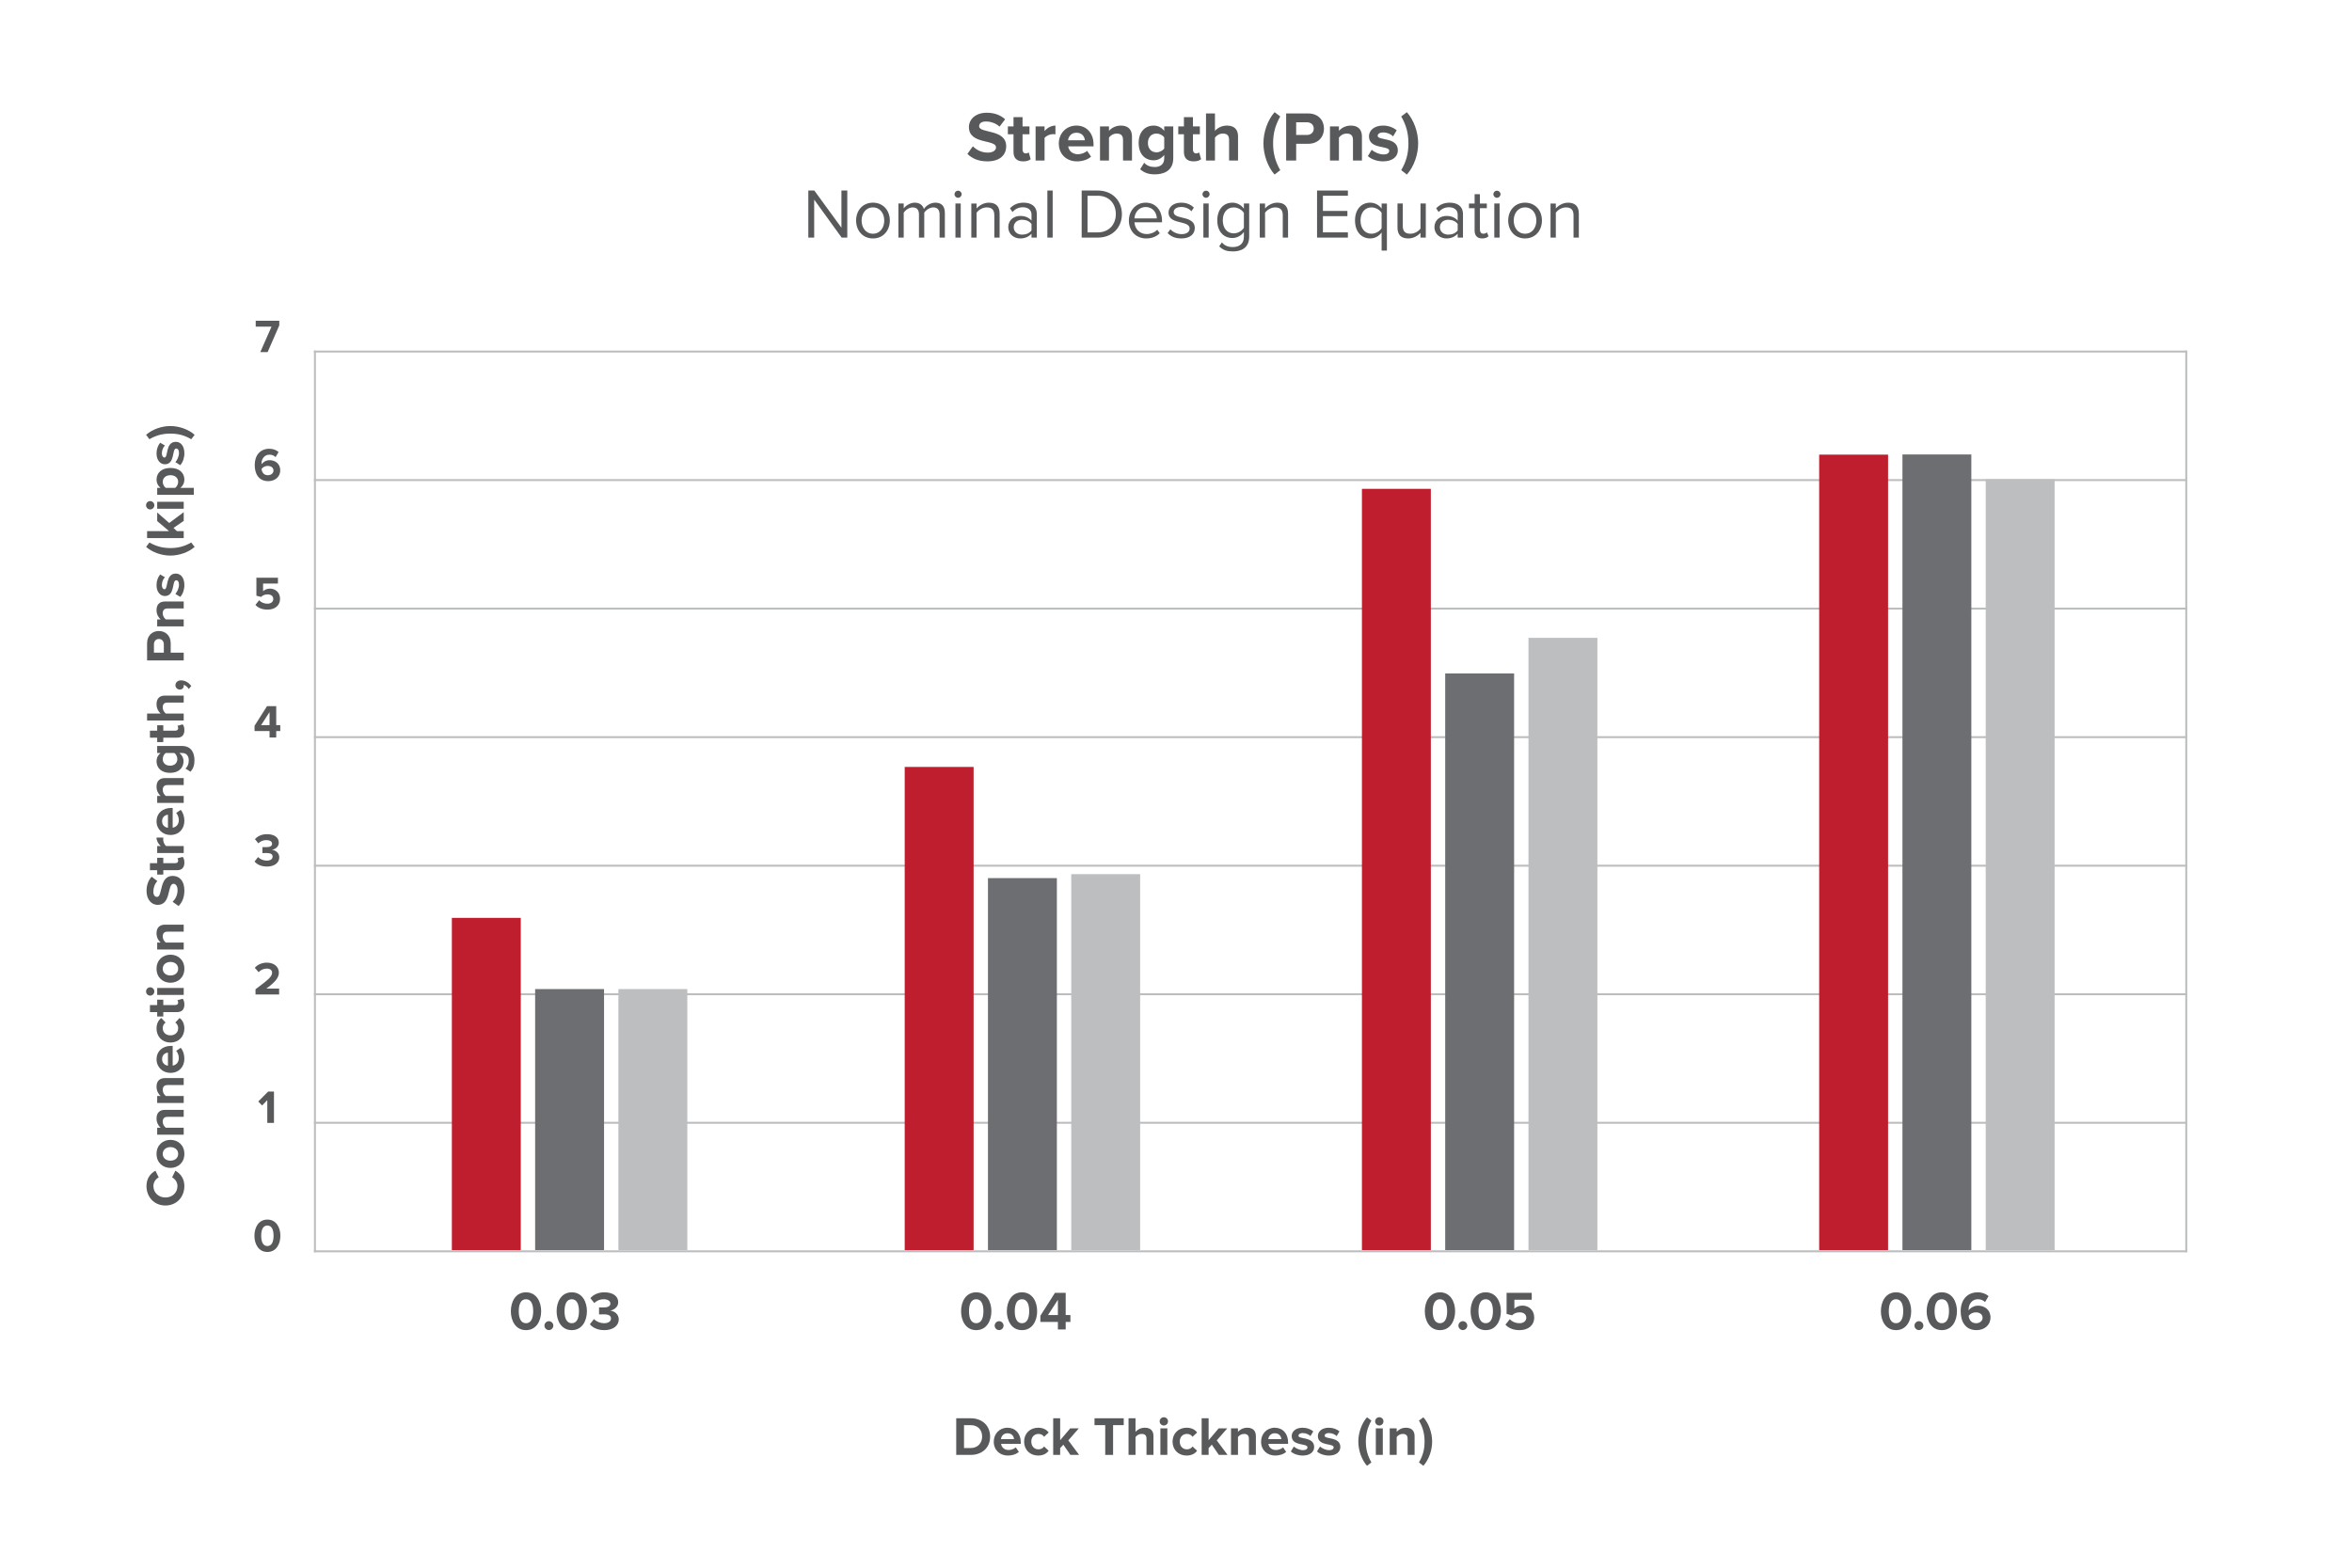 <?xml version="1.0" encoding="UTF-8"?><svg id="a" xmlns="http://www.w3.org/2000/svg" viewBox="0 0 600 400"><defs><style>.b{fill:#6d6e71;}.b,.c,.d,.e{stroke-width:0px;}.c{fill:#58595b;}.d{fill:#be1e2d;}.e{fill:#bcbec0;}.f{fill:none;stroke:#bbbdbf;stroke-miterlimit:10;stroke-width:.5px;}</style></defs><line class="f" x1="80.09" y1="89.699" x2="557.885" y2="89.699"/><line class="f" x1="80.09" y1="122.496" x2="557.885" y2="122.496"/><line class="f" x1="80.09" y1="155.293" x2="557.885" y2="155.293"/><line class="f" x1="80.09" y1="188.089" x2="557.885" y2="188.089"/><line class="f" x1="80.09" y1="220.886" x2="557.885" y2="220.886"/><line class="f" x1="80.09" y1="253.682" x2="557.885" y2="253.682"/><line class="f" x1="80.09" y1="286.479" x2="557.885" y2="286.479"/><line class="f" x1="80.09" y1="319.275" x2="557.885" y2="319.275"/><path class="c" d="m66.399,89.844l2.866-6.5h-4.029v-1.499h6.008v1.187l-2.974,6.812h-1.871Z"/><path class="c" d="m64.978,118.641c0-2.422,1.367-4.138,3.73-4.138.972,0,1.787.336,2.363.828l-.768,1.307c-.432-.408-.888-.624-1.595-.624-1.175,0-2.003.996-2.003,2.267,0,.06,0,.108.012.168.372-.54,1.175-1.031,2.051-1.031,1.439,0,2.723.899,2.723,2.603,0,1.559-1.235,2.747-3.059,2.747-2.435,0-3.454-1.871-3.454-4.126Zm4.786,1.439c0-.84-.72-1.2-1.487-1.2-.6,0-1.175.276-1.559.756.072.768.503,1.619,1.619,1.619.923,0,1.427-.612,1.427-1.175Z"/><path class="c" d="m65.158,154.347l.947-1.187c.54.563,1.283.875,2.123.875.947,0,1.487-.54,1.487-1.188,0-.708-.527-1.188-1.439-1.188-.66,0-1.199.192-1.679.648l-1.188-.312v-4.593h5.493v1.499h-3.79v1.955c.384-.384,1.032-.672,1.763-.672,1.355,0,2.566.972,2.566,2.591,0,1.703-1.271,2.771-3.202,2.771-1.391,0-2.398-.456-3.082-1.2Z"/><path class="c" d="m68.761,188.182v-1.655h-3.826v-1.343l3.178-5.001h2.351v4.845h1.032v1.499h-1.032v1.655h-1.703Zm0-6.488l-2.159,3.334h2.159v-3.334Z"/><path class="c" d="m64.936,219.821l.888-1.139c.552.575,1.427.911,2.207.911.972,0,1.511-.42,1.511-1.02,0-.636-.492-.924-1.607-.924-.336,0-.875.013-.996.024v-1.535c.144.012.696.012.996.012.888,0,1.475-.264,1.475-.852,0-.636-.647-.947-1.487-.947-.768,0-1.463.288-2.027.827l-.852-1.067c.648-.731,1.655-1.271,3.059-1.271,1.871,0,3.022.839,3.022,2.17,0,1.008-.864,1.668-1.751,1.823.816.084,1.871.72,1.871,1.919,0,1.38-1.235,2.351-3.154,2.351-1.475,0-2.566-.563-3.154-1.283Z"/><path class="c" d="m65.181,253.741v-1.331c3.274-2.423,4.234-3.25,4.234-4.234,0-.695-.636-1.043-1.295-1.043-.911,0-1.607.359-2.146.924l-.972-1.128c.78-.899,1.967-1.307,3.083-1.307,1.703,0,3.058.959,3.058,2.554,0,1.368-1.127,2.555-3.202,4.066h3.262v1.499h-6.021Z"/><path class="c" d="m68.187,286.521v-5.805l-1.331,1.355-.972-1.02,2.519-2.531h1.487v8h-1.703Z"/><path class="c" d="m64.905,315.306c0-2.062,1.02-4.125,3.31-4.125,2.279,0,3.311,2.062,3.311,4.125,0,2.063-1.032,4.138-3.311,4.138-2.291,0-3.31-2.074-3.31-4.138Zm4.881,0c0-1.475-.432-2.614-1.571-2.614-1.151,0-1.583,1.14-1.583,2.614,0,1.476.432,2.627,1.583,2.627,1.14,0,1.571-1.151,1.571-2.627Z"/><path class="c" d="m42.202,307.587c-2.872,0-4.833-2.171-4.833-4.973,0-2.059,1.121-3.249,2.283-3.908l.84,1.709c-.756.393-1.358,1.233-1.358,2.199,0,1.695,1.302,2.928,3.067,2.928s3.068-1.232,3.068-2.928c0-.966-.588-1.807-1.359-2.199l.826-1.709c1.163.673,2.297,1.85,2.297,3.908,0,2.802-1.961,4.973-4.833,4.973Z"/><path class="c" d="m43.477,297.997c-1.919,0-3.544-1.345-3.544-3.572,0-2.241,1.625-3.586,3.544-3.586,1.933,0,3.558,1.345,3.558,3.586,0,2.228-1.625,3.572-3.558,3.572Zm0-5.309c-1.051,0-1.961.63-1.961,1.736s.911,1.724,1.961,1.724c1.064,0,1.975-.617,1.975-1.724s-.911-1.736-1.975-1.736Z"/><path class="c" d="m46.866,284.961h-4.09c-.938,0-1.261.49-1.261,1.247,0,.7.393,1.246.799,1.541h4.552v1.778h-6.766v-1.778h.882c-.518-.435-1.05-1.261-1.05-2.367,0-1.485.84-2.199,2.157-2.199h4.776v1.778Z"/><path class="c" d="m46.866,276.854h-4.09c-.938,0-1.261.49-1.261,1.247,0,.7.393,1.246.799,1.541h4.552v1.778h-6.766v-1.778h.882c-.518-.435-1.05-1.261-1.05-2.367,0-1.485.84-2.199,2.157-2.199h4.776v1.778Z"/><path class="c" d="m43.477,273.75c-1.961,0-3.544-1.442-3.544-3.502,0-2.017,1.513-3.39,3.726-3.39h.392v5.028c.854-.111,1.569-.798,1.569-1.947,0-.574-.252-1.372-.672-1.807l1.148-.784c.616.672.938,1.737.938,2.787,0,2.06-1.387,3.614-3.558,3.614Zm-2.129-3.502c0,1.106.827,1.583,1.499,1.667v-3.334c-.645.042-1.499.49-1.499,1.667Z"/><path class="c" d="m43.477,266.008c-2.073,0-3.544-1.499-3.544-3.586,0-1.387.602-2.228,1.218-2.676l1.093,1.163c-.476.322-.729.812-.729,1.429,0,1.078.785,1.835,1.961,1.835,1.176,0,1.975-.757,1.975-1.835,0-.616-.28-1.106-.729-1.429l1.079-1.163c.63.448,1.232,1.289,1.232,2.676,0,2.087-1.471,3.586-3.558,3.586Z"/><path class="c" d="m45.185,258.237h-3.53v1.12h-1.555v-1.12h-1.849v-1.793h1.849v-1.373h1.555v1.373h3.054c.42,0,.743-.225.743-.616,0-.267-.098-.519-.196-.617l1.345-.378c.238.267.434.742.434,1.485,0,1.246-.644,1.919-1.849,1.919Z"/><path class="c" d="m38.308,254.038c-.588,0-1.051-.49-1.051-1.064,0-.589.462-1.064,1.051-1.064s1.064.476,1.064,1.064c0,.574-.476,1.064-1.064,1.064Zm8.559-.183h-6.766v-1.778h6.766v1.778Z"/><path class="c" d="m43.477,250.748c-1.919,0-3.544-1.345-3.544-3.572,0-2.241,1.625-3.586,3.544-3.586,1.933,0,3.558,1.345,3.558,3.586,0,2.228-1.625,3.572-3.558,3.572Zm0-5.309c-1.051,0-1.961.63-1.961,1.736,0,1.107.911,1.724,1.961,1.724,1.064,0,1.975-.616,1.975-1.724,0-1.106-.911-1.736-1.975-1.736Z"/><path class="c" d="m46.866,237.711h-4.09c-.938,0-1.261.49-1.261,1.247,0,.7.393,1.246.799,1.541h4.552v1.778h-6.766v-1.778h.882c-.518-.435-1.05-1.261-1.05-2.367,0-1.485.84-2.199,2.157-2.199h4.776v1.778Z"/><path class="c" d="m45.549,231.177l-1.513-1.079c.687-.658,1.261-1.681,1.261-2.97,0-1.092-.504-1.624-1.037-1.624-1.653,0-.518,5.379-4.034,5.379-1.555,0-2.843-1.345-2.843-3.544,0-1.485.448-2.718,1.303-3.643l1.457,1.106c-.7.757-1.022,1.766-1.022,2.718,0,.854.378,1.331.938,1.331,1.485,0,.49-5.365,3.978-5.365,1.709,0,2.998,1.219,2.998,3.74,0,1.793-.602,3.081-1.485,3.95Z"/><path class="c" d="m45.185,222.034h-3.53v1.12h-1.555v-1.12h-1.849v-1.793h1.849v-1.373h1.555v1.373h3.054c.42,0,.743-.225.743-.616,0-.267-.098-.519-.196-.617l1.345-.378c.238.267.434.742.434,1.485,0,1.246-.644,1.919-1.849,1.919Z"/><path class="c" d="m46.866,217.651h-6.766v-1.778h.924c-.602-.477-1.092-1.317-1.092-2.157h1.737c-.028.126-.042.294-.042.49,0,.588.336,1.372.771,1.667h4.468v1.778Z"/><path class="c" d="m43.477,213.047c-1.961,0-3.544-1.442-3.544-3.502,0-2.017,1.513-3.39,3.726-3.39h.392v5.028c.854-.111,1.569-.798,1.569-1.947,0-.574-.252-1.372-.672-1.807l1.148-.784c.616.672.938,1.737.938,2.787,0,2.06-1.387,3.614-3.558,3.614Zm-2.129-3.502c0,1.106.827,1.583,1.499,1.667v-3.334c-.645.042-1.499.49-1.499,1.667Z"/><path class="c" d="m46.866,200.304h-4.09c-.938,0-1.261.49-1.261,1.247,0,.7.393,1.246.799,1.541h4.552v1.778h-6.766v-1.778h.882c-.518-.435-1.05-1.261-1.05-2.368,0-1.485.84-2.199,2.157-2.199h4.776v1.779Z"/><path class="c" d="m48.603,196.905l-1.289-.799c.603-.546.84-1.26.84-2.115s-.378-1.863-1.709-1.863h-.686c.672.532,1.064,1.261,1.064,2.087,0,1.695-1.191,2.983-3.446,2.983-2.213,0-3.446-1.275-3.446-2.983,0-.812.35-1.541,1.037-2.087h-.869v-1.793h6.303c2.578,0,3.208,1.989,3.208,3.656,0,1.163-.266,2.059-1.009,2.914Zm-4.132-4.777h-2.185c-.448.294-.771.938-.771,1.527,0,1.009.701,1.709,1.863,1.709s1.863-.7,1.863-1.709c0-.588-.336-1.232-.771-1.527Z"/><path class="c" d="m45.185,188.225h-3.53v1.12h-1.555v-1.12h-1.849v-1.793h1.849v-1.373h1.555v1.373h3.054c.42,0,.743-.225.743-.617,0-.266-.098-.518-.196-.616l1.345-.378c.238.267.434.743.434,1.485,0,1.247-.644,1.919-1.849,1.919Z"/><path class="c" d="m46.866,179.262h-4.118c-.938,0-1.233.49-1.233,1.261,0,.686.393,1.232.799,1.541h4.552v1.779h-9.343v-1.779h3.46c-.518-.434-1.05-1.274-1.05-2.381,0-1.485.812-2.199,2.129-2.199h4.805v1.779Z"/><path class="c" d="m48.785,175.036l-.63.771c-.238-.448-.826-.967-1.316-1.079.014.042.042.168.042.266,0,.532-.406.953-1.009.953-.616,0-1.121-.504-1.121-1.093,0-.658.519-1.261,1.429-1.261,1.051,0,1.989.588,2.605,1.443Z"/><path class="c" d="m46.866,168.513h-9.343v-4.371c0-2.031,1.373-3.138,3.012-3.138,1.625,0,3.012,1.121,3.012,3.138v2.381h3.32v1.989Zm-6.332-5.477c-.784,0-1.261.588-1.261,1.373v2.115h2.521v-2.115c0-.784-.49-1.373-1.261-1.373Z"/><path class="c" d="m46.866,155.252h-4.09c-.938,0-1.261.49-1.261,1.247,0,.7.393,1.247.799,1.541h4.552v1.779h-6.766v-1.779h.882c-.518-.434-1.05-1.26-1.05-2.367,0-1.485.84-2.199,2.157-2.199h4.776v1.779Z"/><path class="c" d="m45.984,152.302l-1.247-.771c.462-.49.925-1.499.925-2.339,0-.771-.308-1.135-.729-1.135-1.121,0-.21,4.021-2.872,4.021-1.134,0-2.129-.995-2.129-2.774,0-1.148.392-2.059.924-2.731l1.219.714c-.434.406-.785,1.177-.785,2.003,0,.644.294,1.064.672,1.064,1.009,0,.168-4.006,2.9-4.006,1.232,0,2.171,1.051,2.171,2.928,0,1.177-.392,2.311-1.05,3.026Z"/><path class="c" d="m49.654,139.546c-1.527,1.359-3.936,2.213-6.191,2.213s-4.65-.854-6.191-2.213l.84-1.121c1.709.938,3.25,1.415,5.351,1.415s3.642-.477,5.323-1.415l.869,1.121Z"/><path class="c" d="m46.866,132.909l-2.605,1.793.869.812h1.737v1.779h-9.343v-1.779h5.589l-3.012-2.563v-2.186l3.068,2.676,3.698-2.76v2.228Z"/><path class="c" d="m38.308,129.986c-.588,0-1.051-.49-1.051-1.065,0-.588.462-1.064,1.051-1.064s1.064.477,1.064,1.064c0,.575-.476,1.065-1.064,1.065Zm8.559-.182h-6.766v-1.779h6.766v1.779Z"/><path class="c" d="m45.998,124.482h3.446v1.779h-9.343v-1.779h.854c-.658-.518-1.022-1.261-1.022-2.087,0-1.737,1.289-2.998,3.544-2.998,2.255,0,3.558,1.261,3.558,2.998,0,.798-.336,1.541-1.037,2.087Zm-2.521-3.235c-1.163,0-1.961.686-1.961,1.708,0,.575.336,1.233.771,1.527h2.396c.42-.294.771-.952.771-1.527,0-1.022-.799-1.708-1.975-1.708Z"/><path class="c" d="m45.984,118.688l-1.247-.771c.462-.49.925-1.499.925-2.339,0-.771-.308-1.135-.729-1.135-1.121,0-.21,4.021-2.872,4.021-1.134,0-2.129-.995-2.129-2.774,0-1.148.392-2.059.924-2.731l1.219.714c-.434.406-.785,1.177-.785,2.003,0,.644.294,1.064.672,1.064,1.009,0,.168-4.006,2.9-4.006,1.232,0,2.171,1.051,2.171,2.928,0,1.177-.392,2.312-1.05,3.026Z"/><path class="c" d="m48.785,112.066c-1.681-.966-3.222-1.429-5.323-1.429s-3.642.462-5.351,1.429l-.84-1.121c1.541-1.373,3.936-2.241,6.191-2.241s4.665.869,6.191,2.241l-.869,1.121Z"/><path class="c" d="m246.794,39.264l1.387-1.945c.846.882,2.161,1.621,3.817,1.621,1.405,0,2.089-.648,2.089-1.333,0-2.125-6.914-.666-6.914-5.186,0-1.999,1.729-3.655,4.555-3.655,1.909,0,3.493.576,4.682,1.674l-1.423,1.873c-.972-.9-2.269-1.314-3.493-1.314-1.099,0-1.71.486-1.71,1.207,0,1.908,6.896.63,6.896,5.113,0,2.197-1.566,3.854-4.808,3.854-2.305,0-3.961-.774-5.078-1.909Z"/><path class="c" d="m258.548,38.796v-4.537h-1.44v-1.999h1.44v-2.376h2.305v2.376h1.765v1.999h-1.765v3.925c0,.54.288.955.792.955.342,0,.666-.126.792-.252l.486,1.729c-.342.306-.955.559-1.909.559-1.603,0-2.467-.829-2.467-2.377Z"/><path class="c" d="m264.182,40.957v-8.697h2.287v1.188c.612-.774,1.692-1.404,2.773-1.404v2.232c-.162-.036-.378-.054-.63-.054-.756,0-1.764.432-2.143.99v5.744h-2.287Z"/><path class="c" d="m270.104,36.599c0-2.521,1.854-4.555,4.501-4.555,2.593,0,4.357,1.944,4.357,4.79v.504h-6.464c.144,1.098,1.026,2.017,2.503,2.017.738,0,1.765-.324,2.323-.864l1.008,1.477c-.864.792-2.233,1.207-3.583,1.207-2.647,0-4.646-1.783-4.646-4.574Zm4.501-2.737c-1.422,0-2.035,1.062-2.143,1.927h4.285c-.054-.828-.63-1.927-2.143-1.927Z"/><path class="c" d="m286.485,40.957v-5.257c0-1.207-.63-1.621-1.603-1.621-.9,0-1.602.504-1.98,1.026v5.852h-2.287v-8.697h2.287v1.135c.558-.666,1.621-1.351,3.043-1.351,1.909,0,2.827,1.08,2.827,2.773v6.14h-2.287Z"/><path class="c" d="m290.857,43.189l1.026-1.657c.702.774,1.621,1.081,2.719,1.081,1.099,0,2.395-.486,2.395-2.197v-.882c-.684.864-1.62,1.368-2.683,1.368-2.179,0-3.835-1.53-3.835-4.429,0-2.845,1.639-4.429,3.835-4.429,1.045,0,1.98.45,2.683,1.333v-1.117h2.305v8.103c0,3.313-2.557,4.123-4.699,4.123-1.494,0-2.646-.342-3.745-1.296Zm6.14-5.312v-2.809c-.378-.576-1.206-.99-1.962-.99-1.297,0-2.197.9-2.197,2.395s.9,2.395,2.197,2.395c.756,0,1.584-.433,1.962-.991Z"/><path class="c" d="m302.019,38.796v-4.537h-1.441v-1.999h1.441v-2.376h2.305v2.376h1.764v1.999h-1.764v3.925c0,.54.287.955.792.955.342,0,.666-.126.792-.252l.486,1.729c-.342.306-.954.559-1.909.559-1.603,0-2.466-.829-2.466-2.377Z"/><path class="c" d="m313.54,40.957v-5.293c0-1.207-.631-1.584-1.621-1.584-.882,0-1.584.504-1.98,1.026v5.852h-2.286v-12.01h2.286v4.448c.559-.666,1.639-1.351,3.061-1.351,1.909,0,2.827,1.044,2.827,2.737v6.176h-2.286Z"/><path class="c" d="m325.148,44.54c-1.746-1.962-2.845-5.06-2.845-7.958,0-2.898,1.099-5.978,2.845-7.958l1.44,1.08c-1.206,2.197-1.818,4.177-1.818,6.878,0,2.701.612,4.682,1.818,6.842l-1.44,1.116Z"/><path class="c" d="m328.1,40.957v-12.01h5.617c2.611,0,4.033,1.765,4.033,3.872,0,2.088-1.44,3.871-4.033,3.871h-3.061v4.267h-2.557Zm7.04-8.138c0-1.009-.756-1.621-1.765-1.621h-2.719v3.241h2.719c1.009,0,1.765-.63,1.765-1.62Z"/><path class="c" d="m345.146,40.957v-5.257c0-1.207-.63-1.621-1.603-1.621-.9,0-1.603.504-1.98,1.026v5.852h-2.286v-8.697h2.286v1.135c.559-.666,1.621-1.351,3.043-1.351,1.908,0,2.827,1.08,2.827,2.773v6.14h-2.287Z"/><path class="c" d="m348.942,39.822l.99-1.603c.631.594,1.927,1.188,3.007,1.188.99,0,1.459-.396,1.459-.937,0-1.44-5.168-.27-5.168-3.691,0-1.458,1.278-2.737,3.565-2.737,1.477,0,2.646.504,3.511,1.188l-.918,1.566c-.522-.558-1.513-1.008-2.575-1.008-.828,0-1.368.378-1.368.864,0,1.296,5.149.216,5.149,3.727,0,1.584-1.351,2.791-3.763,2.791-1.513,0-2.972-.504-3.89-1.351Z"/><path class="c" d="m357.456,43.423c1.243-2.161,1.837-4.141,1.837-6.842,0-2.701-.594-4.681-1.837-6.878l1.44-1.08c1.765,1.98,2.881,5.06,2.881,7.958,0,2.899-1.116,5.996-2.881,7.958l-1.44-1.116Z"/><path class="c" d="m214.704,60.624l-7.004-9.687v9.687h-1.495v-12.01h1.531l6.914,9.489v-9.489h1.494v12.01h-1.44Z"/><path class="c" d="m218.391,56.267c0-2.521,1.657-4.555,4.303-4.555,2.647,0,4.303,2.035,4.303,4.555,0,2.521-1.656,4.573-4.303,4.573-2.646,0-4.303-2.052-4.303-4.573Zm7.184,0c0-1.765-1.026-3.349-2.881-3.349s-2.899,1.584-2.899,3.349c0,1.783,1.044,3.367,2.899,3.367s2.881-1.584,2.881-3.367Z"/><path class="c" d="m239.688,60.624v-5.906c0-1.098-.486-1.8-1.603-1.8-.9,0-1.854.648-2.305,1.332v6.374h-1.351v-5.906c0-1.098-.468-1.8-1.603-1.8-.882,0-1.818.648-2.287,1.35v6.356h-1.35v-8.697h1.35v1.261c.36-.558,1.531-1.477,2.809-1.477,1.333,0,2.088.72,2.34,1.621.486-.792,1.657-1.621,2.917-1.621,1.584,0,2.431.882,2.431,2.629v6.284h-1.35Z"/><path class="c" d="m243.5,49.551c0-.504.414-.9.9-.9.504,0,.918.396.918.9,0,.504-.414.918-.918.918-.486,0-.9-.414-.9-.918Zm.234,11.073v-8.697h1.35v8.697h-1.35Z"/><path class="c" d="m253.654,60.624v-5.689c0-1.531-.774-2.017-1.945-2.017-1.062,0-2.07.648-2.575,1.35v6.356h-1.35v-8.697h1.35v1.261c.612-.72,1.801-1.477,3.097-1.477,1.818,0,2.773.918,2.773,2.809v6.104h-1.351Z"/><path class="c" d="m263.14,60.624v-.99c-.72.792-1.71,1.206-2.881,1.206-1.477,0-3.043-.99-3.043-2.881,0-1.944,1.566-2.863,3.043-2.863,1.188,0,2.179.378,2.881,1.188v-1.566c0-1.17-.937-1.836-2.197-1.836-1.044,0-1.891.378-2.665,1.206l-.63-.936c.937-.972,2.053-1.44,3.475-1.44,1.836,0,3.367.828,3.367,2.935v5.978h-1.35Zm0-3.475c-.522-.72-1.44-1.08-2.395-1.08-1.26,0-2.143.792-2.143,1.908,0,1.099.882,1.891,2.143,1.891.955,0,1.873-.36,2.395-1.08v-1.639Z"/><path class="c" d="m267.188,60.624v-12.01h1.35v12.01h-1.35Z"/><path class="c" d="m275.936,60.624v-12.01h4.105c3.727,0,6.158,2.611,6.158,6.014,0,3.421-2.431,5.996-6.158,5.996h-4.105Zm1.495-1.333h2.611c2.917,0,4.609-2.088,4.609-4.663,0-2.593-1.639-4.682-4.609-4.682h-2.611v9.345Z"/><path class="c" d="m292.263,51.711c2.629,0,4.177,2.053,4.177,4.664v.342h-7.04c.108,1.639,1.261,3.007,3.133,3.007.991,0,1.999-.396,2.683-1.098l.648.882c-.864.864-2.034,1.332-3.457,1.332-2.575,0-4.429-1.854-4.429-4.573,0-2.521,1.801-4.555,4.285-4.555Zm-2.863,4.015h5.708c-.019-1.296-.883-2.899-2.863-2.899-1.854,0-2.772,1.566-2.845,2.899Z"/><path class="c" d="m298.562,58.5c.576.666,1.675,1.242,2.863,1.242,1.332,0,2.053-.594,2.053-1.44,0-.954-1.062-1.26-2.232-1.548-1.477-.342-3.151-.738-3.151-2.539,0-1.35,1.171-2.502,3.241-2.502,1.477,0,2.521.558,3.223,1.26l-.63.937c-.522-.63-1.477-1.099-2.593-1.099-1.188,0-1.927.54-1.927,1.314,0,.846.99,1.116,2.125,1.387,1.512.342,3.259.774,3.259,2.701,0,1.458-1.171,2.628-3.421,2.628-1.423,0-2.629-.432-3.512-1.368l.702-.972Z"/><path class="c" d="m306.752,49.551c0-.504.414-.9.9-.9.504,0,.918.396.918.9,0,.504-.414.918-.918.918-.486,0-.9-.414-.9-.918Zm.234,11.073v-8.697h1.351v8.697h-1.351Z"/><path class="c" d="m311.702,61.849c.721.864,1.584,1.188,2.827,1.188,1.44,0,2.79-.702,2.79-2.611v-1.242c-.63.882-1.692,1.548-2.916,1.548-2.27,0-3.871-1.692-3.871-4.501,0-2.791,1.584-4.519,3.871-4.519,1.17,0,2.214.576,2.916,1.53v-1.314h1.351v8.445c0,2.881-2.017,3.781-4.141,3.781-1.477,0-2.485-.288-3.512-1.297l.685-1.008Zm5.617-7.526c-.468-.756-1.512-1.404-2.592-1.404-1.747,0-2.791,1.386-2.791,3.312,0,1.909,1.044,3.313,2.791,3.313,1.08,0,2.124-.666,2.592-1.423v-3.799Z"/><path class="c" d="m327.237,60.624v-5.689c0-1.531-.773-2.017-1.944-2.017-1.062,0-2.07.648-2.574,1.35v6.356h-1.351v-8.697h1.351v1.261c.612-.72,1.8-1.477,3.097-1.477,1.818,0,2.772.918,2.772,2.809v6.104h-1.351Z"/><path class="c" d="m335.983,60.624v-12.01h7.868v1.333h-6.374v3.871h6.248v1.333h-6.248v4.141h6.374v1.333h-7.868Z"/><path class="c" d="m353.805,63.937h-1.351v-4.627c-.702.972-1.746,1.53-2.916,1.53-2.287,0-3.871-1.764-3.871-4.573,0-2.827,1.584-4.555,3.871-4.555,1.224,0,2.286.63,2.916,1.512v-1.296h1.351v12.01Zm-1.351-9.633c-.468-.756-1.512-1.386-2.592-1.386-1.747,0-2.791,1.422-2.791,3.349,0,1.927,1.044,3.367,2.791,3.367,1.08,0,2.124-.648,2.592-1.404v-3.925Z"/><path class="c" d="m362.372,60.624v-1.225c-.666.756-1.8,1.44-3.097,1.44-1.818,0-2.772-.882-2.772-2.772v-6.14h1.351v5.726c0,1.53.773,1.98,1.944,1.98,1.062,0,2.07-.612,2.574-1.314v-6.392h1.351v8.697h-1.351Z"/><path class="c" d="m371.858,60.624v-.99c-.721.792-1.711,1.206-2.881,1.206-1.477,0-3.043-.99-3.043-2.881,0-1.944,1.566-2.863,3.043-2.863,1.188,0,2.179.378,2.881,1.188v-1.566c0-1.17-.937-1.836-2.196-1.836-1.045,0-1.891.378-2.665,1.206l-.631-.936c.937-.972,2.053-1.44,3.476-1.44,1.837,0,3.367.828,3.367,2.935v5.978h-1.351Zm0-3.475c-.522-.72-1.44-1.08-2.395-1.08-1.261,0-2.143.792-2.143,1.908,0,1.099.882,1.891,2.143,1.891.954,0,1.872-.36,2.395-1.08v-1.639Z"/><path class="c" d="m376.177,58.806v-5.69h-1.44v-1.188h1.44v-2.376h1.351v2.376h1.765v1.188h-1.765v5.402c0,.648.288,1.116.883,1.116.378,0,.738-.162.918-.36l.396,1.008c-.343.324-.829.558-1.621.558-1.278,0-1.927-.738-1.927-2.034Z"/><path class="c" d="m380.965,49.551c0-.504.414-.9.9-.9.504,0,.918.396.918.9,0,.504-.414.918-.918.918-.486,0-.9-.414-.9-.918Zm.234,11.073v-8.697h1.351v8.697h-1.351Z"/><path class="c" d="m384.745,56.267c0-2.521,1.656-4.555,4.303-4.555s4.304,2.035,4.304,4.555c0,2.521-1.657,4.573-4.304,4.573s-4.303-2.052-4.303-4.573Zm7.184,0c0-1.765-1.026-3.349-2.881-3.349s-2.898,1.584-2.898,3.349c0,1.783,1.044,3.367,2.898,3.367s2.881-1.584,2.881-3.367Z"/><path class="c" d="m401.413,60.624v-5.689c0-1.531-.773-2.017-1.944-2.017-1.062,0-2.07.648-2.574,1.35v6.356h-1.351v-8.697h1.351v1.261c.612-.72,1.8-1.477,3.097-1.477,1.818,0,2.772.918,2.772,2.809v6.104h-1.351Z"/><rect class="d" x="115.272" y="234.198" width="17.578" height="84.766"/><rect class="b" x="136.515" y="252.367" width="17.578" height="66.596"/><rect class="e" x="157.758" y="252.367" width="17.578" height="66.596"/><path class="c" d="m130.319,334.557c0-2.41,1.191-4.819,3.866-4.819,2.662,0,3.866,2.409,3.866,4.819,0,2.409-1.205,4.832-3.866,4.832-2.675,0-3.866-2.423-3.866-4.832Zm5.701,0c0-1.724-.504-3.054-1.835-3.054-1.345,0-1.849,1.33-1.849,3.054,0,1.723.504,3.067,1.849,3.067,1.331,0,1.835-1.345,1.835-3.067Z"/><path class="c" d="m138.887,338.24c0-.616.519-1.135,1.135-1.135s1.135.519,1.135,1.135-.519,1.135-1.135,1.135-1.135-.519-1.135-1.135Z"/><path class="c" d="m141.995,334.557c0-2.41,1.191-4.819,3.866-4.819,2.662,0,3.866,2.409,3.866,4.819,0,2.409-1.205,4.832-3.866,4.832-2.675,0-3.866-2.423-3.866-4.832Zm5.701,0c0-1.724-.504-3.054-1.835-3.054-1.345,0-1.849,1.33-1.849,3.054,0,1.723.504,3.067,1.849,3.067,1.331,0,1.835-1.345,1.835-3.067Z"/><path class="c" d="m150.479,337.89l1.037-1.33c.644.672,1.667,1.064,2.577,1.064,1.135,0,1.765-.49,1.765-1.19,0-.743-.574-1.079-1.877-1.079-.393,0-1.023.014-1.163.028v-1.793c.168.014.812.014,1.163.014,1.036,0,1.723-.308,1.723-.994,0-.742-.756-1.106-1.737-1.106-.896,0-1.709.336-2.367.966l-.995-1.246c.756-.854,1.933-1.485,3.572-1.485,2.185,0,3.53.98,3.53,2.536,0,1.176-1.008,1.946-2.045,2.129.953.098,2.185.84,2.185,2.241,0,1.61-1.442,2.745-3.684,2.745-1.723,0-2.998-.658-3.684-1.499Z"/><path class="c" d="m245.173,334.557c0-2.41,1.191-4.819,3.866-4.819,2.662,0,3.866,2.409,3.866,4.819,0,2.409-1.205,4.832-3.866,4.832-2.675,0-3.866-2.423-3.866-4.832Zm5.701,0c0-1.724-.504-3.054-1.835-3.054-1.345,0-1.849,1.33-1.849,3.054,0,1.723.504,3.067,1.849,3.067,1.331,0,1.835-1.345,1.835-3.067Z"/><path class="c" d="m253.741,338.24c0-.616.519-1.135,1.135-1.135s1.135.519,1.135,1.135-.519,1.135-1.135,1.135-1.135-.519-1.135-1.135Z"/><path class="c" d="m256.849,334.557c0-2.41,1.191-4.819,3.866-4.819,2.662,0,3.866,2.409,3.866,4.819,0,2.409-1.205,4.832-3.866,4.832-2.675,0-3.866-2.423-3.866-4.832Zm5.701,0c0-1.724-.504-3.054-1.835-3.054-1.345,0-1.849,1.33-1.849,3.054,0,1.723.504,3.067,1.849,3.067,1.331,0,1.835-1.345,1.835-3.067Z"/><path class="c" d="m269.871,339.221v-1.933h-4.469v-1.569l3.712-5.841h2.746v5.659h1.205v1.751h-1.205v1.933h-1.989Zm0-7.578l-2.521,3.895h2.521v-3.895Z"/><path class="c" d="m363.473,334.557c0-2.41,1.19-4.819,3.866-4.819,2.661,0,3.865,2.409,3.865,4.819,0,2.409-1.204,4.832-3.865,4.832-2.676,0-3.866-2.423-3.866-4.832Zm5.701,0c0-1.724-.505-3.054-1.835-3.054-1.345,0-1.85,1.33-1.85,3.054,0,1.723.505,3.067,1.85,3.067,1.33,0,1.835-1.345,1.835-3.067Z"/><path class="c" d="m372.041,338.24c0-.616.519-1.135,1.135-1.135s1.135.519,1.135,1.135-.519,1.135-1.135,1.135-1.135-.519-1.135-1.135Z"/><path class="c" d="m375.149,334.557c0-2.41,1.19-4.819,3.866-4.819,2.661,0,3.865,2.409,3.865,4.819,0,2.409-1.204,4.832-3.865,4.832-2.676,0-3.866-2.423-3.866-4.832Zm5.701,0c0-1.724-.505-3.054-1.835-3.054-1.345,0-1.85,1.33-1.85,3.054,0,1.723.505,3.067,1.85,3.067,1.33,0,1.835-1.345,1.835-3.067Z"/><path class="c" d="m384.039,337.988l1.106-1.387c.63.658,1.499,1.022,2.479,1.022,1.106,0,1.736-.631,1.736-1.387,0-.827-.616-1.387-1.681-1.387-.771,0-1.4.224-1.961.756l-1.387-.364v-5.364h6.415v1.751h-4.426v2.283c.448-.448,1.204-.785,2.059-.785,1.583,0,2.998,1.135,2.998,3.026,0,1.989-1.484,3.235-3.74,3.235-1.625,0-2.802-.532-3.6-1.4Z"/><path class="c" d="m479.818,334.557c0-2.41,1.19-4.819,3.866-4.819,2.661,0,3.865,2.409,3.865,4.819,0,2.409-1.204,4.832-3.865,4.832-2.676,0-3.866-2.423-3.866-4.832Zm5.701,0c0-1.724-.505-3.054-1.835-3.054-1.345,0-1.85,1.33-1.85,3.054,0,1.723.505,3.067,1.85,3.067,1.33,0,1.835-1.345,1.835-3.067Z"/><path class="c" d="m488.386,338.24c0-.616.519-1.135,1.135-1.135s1.135.519,1.135,1.135-.519,1.135-1.135,1.135-1.135-.519-1.135-1.135Z"/><path class="c" d="m491.494,334.557c0-2.41,1.19-4.819,3.866-4.819,2.661,0,3.865,2.409,3.865,4.819,0,2.409-1.204,4.832-3.865,4.832-2.676,0-3.866-2.423-3.866-4.832Zm5.701,0c0-1.724-.505-3.054-1.835-3.054-1.345,0-1.85,1.33-1.85,3.054,0,1.723.505,3.067,1.85,3.067,1.33,0,1.835-1.345,1.835-3.067Z"/><path class="c" d="m500.174,334.57c0-2.83,1.597-4.833,4.356-4.833,1.134,0,2.087.393,2.759.967l-.896,1.526c-.504-.476-1.036-.728-1.862-.728-1.373,0-2.34,1.162-2.34,2.647,0,.069,0,.126.015.195.434-.63,1.372-1.204,2.395-1.204,1.682,0,3.18,1.051,3.18,3.039,0,1.821-1.442,3.208-3.571,3.208-2.844,0-4.034-2.186-4.034-4.818Zm5.589,1.681c0-.98-.841-1.4-1.737-1.4-.7,0-1.372.322-1.82.882.084.896.588,1.892,1.891,1.892,1.078,0,1.667-.715,1.667-1.373Z"/><rect class="d" x="230.79" y="195.685" width="17.578" height="123.279"/><rect class="b" x="252.033" y="224.051" width="17.578" height="94.913"/><rect class="e" x="273.275" y="223.042" width="17.578" height="95.922"/><rect class="d" x="347.432" y="124.728" width="17.578" height="194.236"/><rect class="b" x="368.675" y="171.83" width="17.578" height="147.133"/><rect class="e" x="389.918" y="162.751" width="17.578" height="156.213"/><rect class="d" x="464.074" y="116.001" width="17.578" height="202.963"/><rect class="b" x="485.317" y="115.957" width="17.578" height="203.006"/><rect class="e" x="506.56" y="122.27" width="17.578" height="196.694"/><path class="c" d="m243.935,371.221v-9.344h3.684c2.928,0,4.959,1.863,4.959,4.679s-2.031,4.665-4.959,4.665h-3.684Zm6.612-4.665c0-1.652-1.009-2.928-2.928-2.928h-1.695v5.842h1.695c1.849,0,2.928-1.331,2.928-2.914Z"/><path class="c" d="m253.511,367.831c0-1.962,1.443-3.544,3.502-3.544,2.017,0,3.39,1.513,3.39,3.726v.393h-5.029c.112.854.799,1.568,1.947,1.568.574,0,1.373-.252,1.807-.672l.784,1.148c-.672.616-1.737.938-2.788.938-2.059,0-3.614-1.387-3.614-3.558Zm3.502-2.13c-1.106,0-1.583.827-1.667,1.499h3.334c-.042-.645-.49-1.499-1.667-1.499Z"/><path class="c" d="m261.253,367.831c0-2.073,1.499-3.544,3.586-3.544,1.387,0,2.227.602,2.675,1.218l-1.163,1.093c-.322-.476-.812-.729-1.429-.729-1.079,0-1.835.785-1.835,1.962,0,1.176.756,1.975,1.835,1.975.616,0,1.106-.28,1.429-.729l1.163,1.079c-.448.63-1.289,1.232-2.675,1.232-2.087,0-3.586-1.471-3.586-3.558Z"/><path class="c" d="m273.057,371.221l-1.793-2.605-.812.868v1.737h-1.779v-9.344h1.779v5.59l2.563-3.012h2.186l-2.676,3.067,2.76,3.698h-2.228Z"/><path class="c" d="m281.946,371.221v-7.593h-2.731v-1.751h7.452v1.751h-2.717v7.593h-2.003Z"/><path class="c" d="m292.475,371.221v-4.118c0-.938-.49-1.233-1.261-1.233-.686,0-1.232.393-1.541.799v4.553h-1.779v-9.344h1.779v3.46c.434-.518,1.274-1.05,2.381-1.05,1.484,0,2.199.812,2.199,2.129v4.805h-1.779Z"/><path class="c" d="m295.832,362.662c0-.589.49-1.051,1.064-1.051.589,0,1.064.462,1.064,1.051,0,.588-.476,1.064-1.064,1.064-.574,0-1.064-.477-1.064-1.064Zm.183,8.559v-6.766h1.778v6.766h-1.778Z"/><path class="c" d="m299.122,367.831c0-2.073,1.499-3.544,3.586-3.544,1.387,0,2.228.602,2.676,1.218l-1.163,1.093c-.322-.476-.812-.729-1.429-.729-1.078,0-1.835.785-1.835,1.962,0,1.176.757,1.975,1.835,1.975.616,0,1.106-.28,1.429-.729l1.163,1.079c-.448.63-1.289,1.232-2.676,1.232-2.087,0-3.586-1.471-3.586-3.558Z"/><path class="c" d="m310.927,371.221l-1.793-2.605-.812.868v1.737h-1.778v-9.344h1.778v5.59l2.563-3.012h2.186l-2.676,3.067,2.76,3.698h-2.228Z"/><path class="c" d="m318.599,371.221v-4.091c0-.938-.49-1.261-1.247-1.261-.7,0-1.246.393-1.541.799v4.553h-1.778v-6.766h1.778v.882c.435-.518,1.261-1.05,2.367-1.05,1.485,0,2.199.84,2.199,2.157v4.776h-1.778Z"/><path class="c" d="m321.704,367.831c0-1.962,1.442-3.544,3.502-3.544,2.017,0,3.39,1.513,3.39,3.726v.393h-5.028c.111.854.798,1.568,1.947,1.568.574,0,1.372-.252,1.807-.672l.784,1.148c-.672.616-1.737.938-2.787.938-2.06,0-3.614-1.387-3.614-3.558Zm3.502-2.13c-1.106,0-1.583.827-1.667,1.499h3.334c-.042-.645-.49-1.499-1.667-1.499Z"/><path class="c" d="m329.292,370.338l.771-1.247c.49.463,1.499.925,2.34.925.77,0,1.134-.308,1.134-.729,0-1.12-4.02-.21-4.02-2.871,0-1.135.994-2.129,2.773-2.129,1.148,0,2.059.392,2.731.924l-.715,1.219c-.406-.434-1.177-.784-2.003-.784-.645,0-1.064.294-1.064.672,0,1.009,4.006.169,4.006,2.9,0,1.232-1.05,2.171-2.928,2.171-1.176,0-2.311-.393-3.025-1.051Z"/><path class="c" d="m335.97,370.338l.771-1.247c.49.463,1.499.925,2.34.925.77,0,1.134-.308,1.134-.729,0-1.12-4.02-.21-4.02-2.871,0-1.135.994-2.129,2.773-2.129,1.148,0,2.059.392,2.731.924l-.715,1.219c-.406-.434-1.177-.784-2.003-.784-.645,0-1.064.294-1.064.672,0,1.009,4.006.169,4.006,2.9,0,1.232-1.05,2.171-2.928,2.171-1.176,0-2.311-.393-3.025-1.051Z"/><path class="c" d="m348.725,374.008c-1.358-1.526-2.213-3.936-2.213-6.191,0-2.255.854-4.65,2.213-6.191l1.121.841c-.938,1.709-1.415,3.25-1.415,5.351,0,2.102.477,3.643,1.415,5.323l-1.121.868Z"/><path class="c" d="m350.796,362.662c0-.589.49-1.051,1.064-1.051.589,0,1.064.462,1.064,1.051,0,.588-.476,1.064-1.064,1.064-.574,0-1.064-.477-1.064-1.064Zm.183,8.559v-6.766h1.778v6.766h-1.778Z"/><path class="c" d="m359.087,371.221v-4.091c0-.938-.49-1.261-1.247-1.261-.7,0-1.246.393-1.541.799v4.553h-1.778v-6.766h1.778v.882c.435-.518,1.261-1.05,2.367-1.05,1.485,0,2.199.84,2.199,2.157v4.776h-1.778Z"/><path class="c" d="m361.981,373.14c.967-1.681,1.429-3.222,1.429-5.323,0-2.101-.462-3.642-1.429-5.351l1.12-.841c1.373,1.541,2.241,3.937,2.241,6.191,0,2.256-.868,4.665-2.241,6.191l-1.12-.868Z"/><line class="f" x1="80.34" y1="89.456" x2="80.34" y2="319.524"/><line class="f" x1="557.722" y1="89.456" x2="557.722" y2="319.524"/></svg>